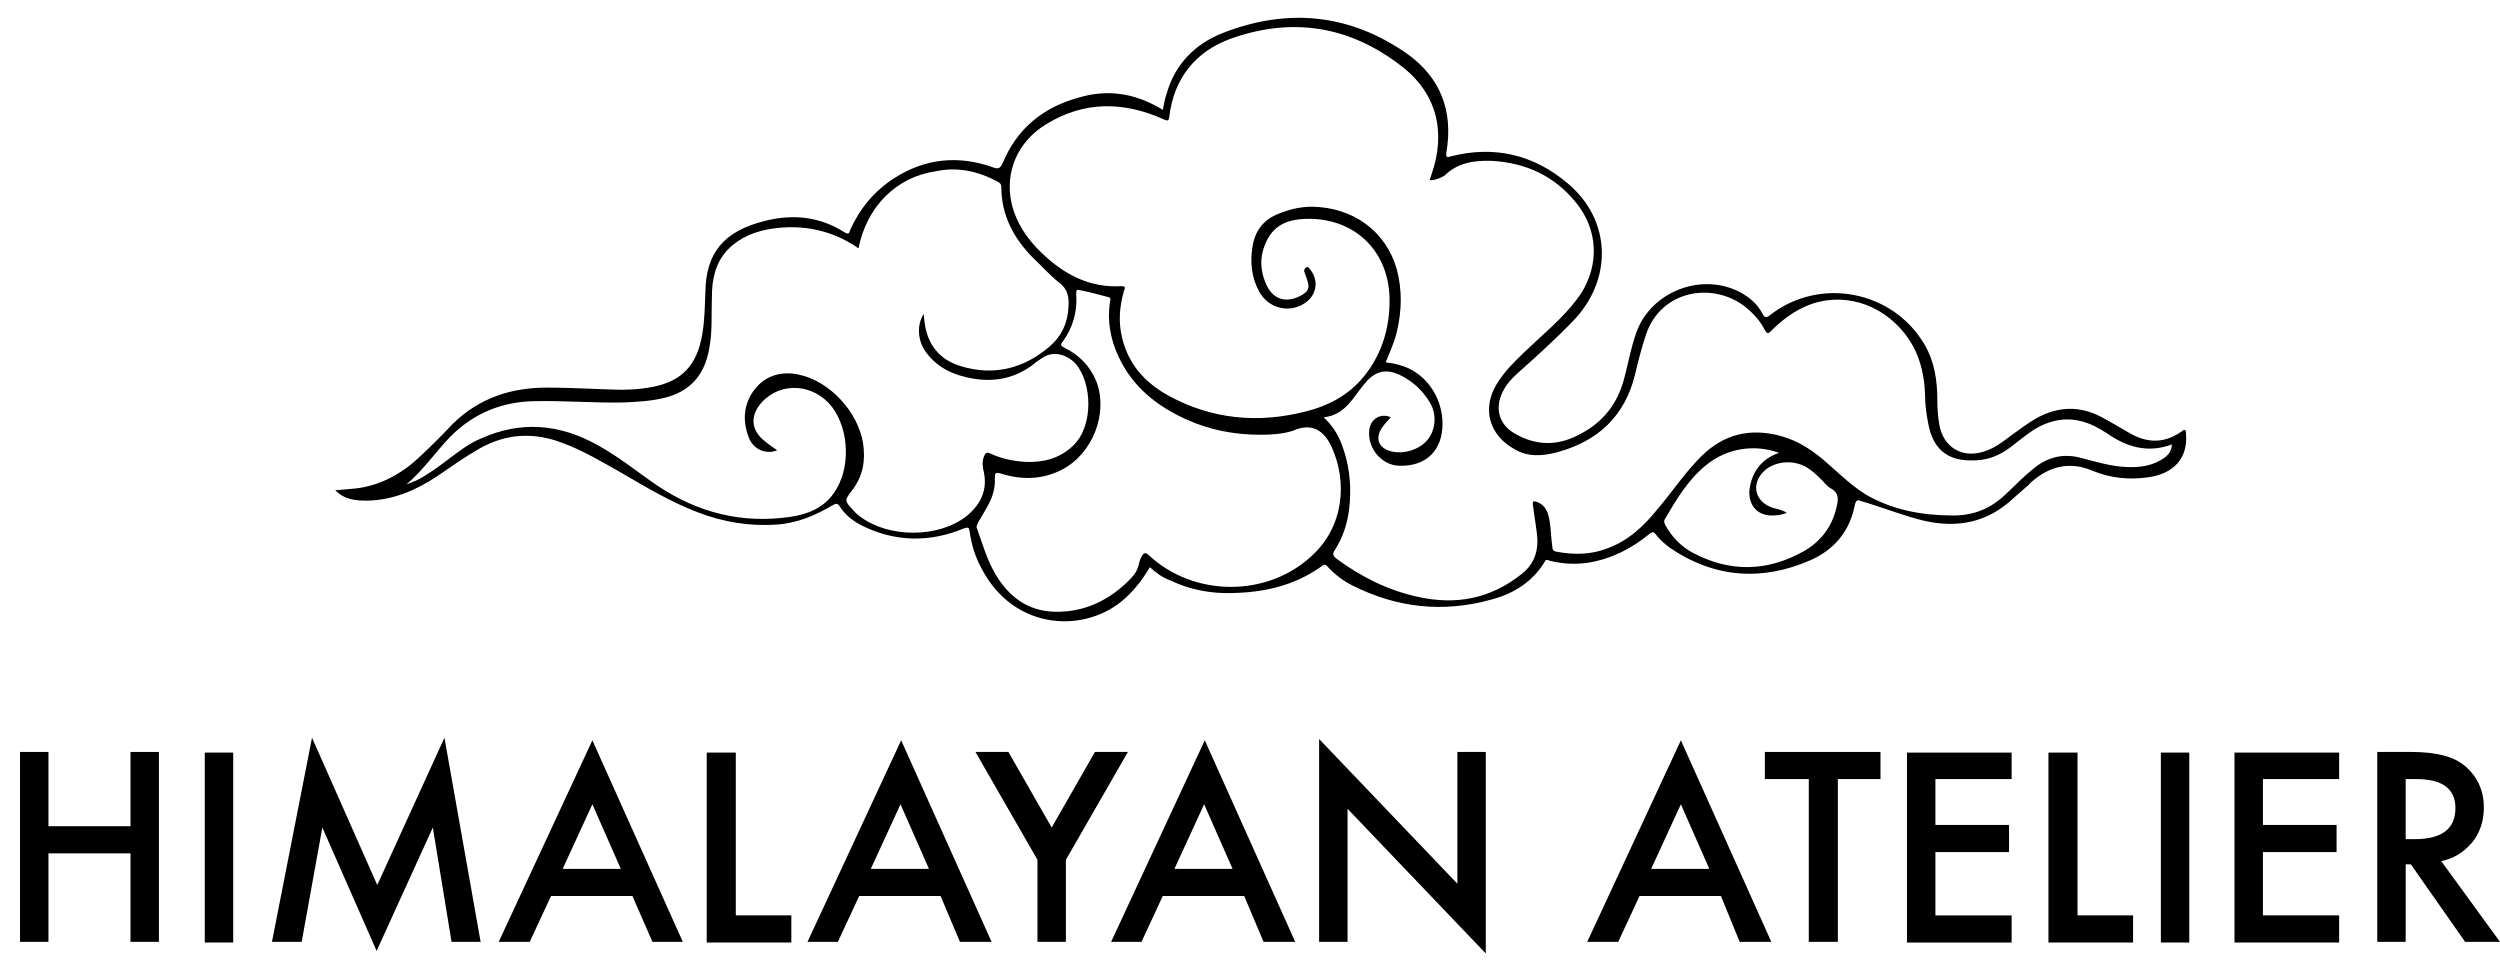 <?xml version="1.0" encoding="utf-8"?>
<!-- Generator: Adobe Illustrator 22.1.0, SVG Export Plug-In . SVG Version: 6.00 Build 0)  -->
<svg version="1.1" id="Layer_1" xmlns="http://www.w3.org/2000/svg" xmlns:xlink="http://www.w3.org/1999/xlink" x="0px" y="0px"
	 width="387px" height="150px" viewBox="0 0 387 150" style="enable-background:new 0 0 387 150;" xml:space="preserve">
<g>
	<path d="M178,87.8c-1,1.7-2.2,3.3-3.7,4.7c-6,5.6-17.2,5.3-22.3-4.4c-1-1.8-1.6-3.7-1.9-5.8c-0.1-0.7-0.2-0.7-0.9-0.5
		c-5.3,2.2-10.6,2.1-15.7-0.4c-1.4-0.7-2.7-1.7-3.5-3c-0.3-0.5-0.6-0.5-1.1-0.2c-2.7,1.6-5.5,2.8-8.7,3c-4.2,0.3-8.3-0.4-12.2-1.9
		c-4.2-1.6-8-3.9-11.8-6.1c-3-1.7-6-3.5-9.3-4.7c-4.3-1.6-8.5-1.4-12.6,0.9c-2.3,1.3-4.4,2.8-6.6,4.3c-3.3,2.2-6.8,3.7-10.8,3.8
		c-1.8,0-3.5-0.1-5-1.6c1.2-0.1,2.2-0.2,3.3-0.3c3.9-0.5,7.2-2.4,10-5.1c1.7-1.6,3.3-3.2,4.9-4.9c4.1-4,9-5.6,14.6-5.6
		c3.3,0,6.7,0.2,10,0.3c2.1,0.1,4.2,0,6.3-0.4c4.6-0.9,6.9-3.4,7.7-8.1c0.4-2.2,0.4-4.5,0.5-6.7c0.1-5.8,2.7-9.3,9.2-10.9
		c4.3-1.1,8.5-0.7,12.4,1.8c0.7,0.4,0.7-0.1,0.8-0.4c1.5-3.3,3.7-6,6.8-8c4.8-3.1,10-3.6,15.3-1.7c0.8,0.3,1.1,0.2,1.5-0.6
		c2.2-5.4,6.3-8.7,11.8-10.2c4.4-1.3,8.5-0.7,12.5,1.6c0.2,0.1,0.3,0.2,0.5,0.3c0.2-0.9,0.3-1.7,0.6-2.5c1.3-4.6,4.4-7.7,8.7-9.4
		c10-3.9,19.6-3,28.5,3.2c5.2,3.7,7.2,8.9,6.1,15.3c-0.1,0.8,0.1,0.8,0.7,0.6c6.7-1.7,12.8-0.3,18.1,4.2c6.8,5.7,7,15,0.7,21.4
		c-2.7,2.8-5.6,5.4-8.5,8c-0.9,0.8-1.8,1.8-2.3,2.9c-1.2,2.4-0.6,4.9,1.7,6.3c3.3,2,6.7,2.1,10.1,0.3c3.8-1.9,6.1-4.9,7.1-9
		c0.6-2.3,1-4.6,1.8-6.8c2.2-6.3,10-9.4,16-6.3c1.5,0.8,2.7,1.8,3.5,3.3c0.4,0.8,0.7,0.7,1.3,0.2c7.7-5.9,18.9-3.7,23.8,4.6
		c1.6,2.7,2,5.7,2,8.7c0,1.2,0.1,2.5,0.3,3.7c0.6,3.5,3.5,5.3,6.9,4.2c1.6-0.5,2.8-1.4,4.1-2.4c1.4-1,2.7-2,4.1-2.8
		c3.3-1.8,6.6-1.9,9.9-0.2c1.5,0.8,3,1.7,4.4,2.5c2.7,1.6,5.4,1.7,8.1-0.2c0.6-0.5,0.7-0.2,0.7,0.4c0.3,3.7-1.9,6.2-6,6.7
		c-2.9,0.4-5.7,0.1-8.4-1c-3.5-1.5-6.6-0.8-9.4,1.6c-0.2,0.2-0.4,0.3-0.5,0.5c-0.8,0.7-1.6,1.4-2.4,2.1c-4,3.8-8.7,4.7-13.9,3.5
		c-2.9-0.7-5.7-1.8-8.6-2.7c-0.3-0.1-0.7-0.2-1-0.3c-0.7-0.3-0.9-0.2-1.1,0.7c-0.8,4-3.2,6.8-6.8,8.4c-7.5,3.3-14.9,2.8-21.8-1.9
		c-0.8-0.6-1.6-1.3-2.2-2.1c-0.3-0.4-0.5-0.4-0.9-0.1c-2.8,2.3-5.9,3.9-9.5,4.5c-2,0.3-4,0.2-6-0.3c-0.3-0.1-0.6-0.3-0.8,0.2
		c-1.9,3.1-4.8,4.9-8.2,5.8c-7.5,2.1-14.7,1.3-21.6-2.2c-1.4-0.7-2.7-1.7-3.8-2.9c-0.2-0.2-0.3-0.4-0.7-0.2
		c-4.6,3.4-9.9,4.4-15.5,4.3c-2.8-0.1-5.5-0.7-8-1.9C179.9,89.4,179,88.7,178,87.8z M221.3,27.9c0.1-0.3,0.2-0.6,0.3-0.9
		c2.3-6.6,0.8-12.6-4.7-16.8C208.9,4,200,2.6,190.5,6c-5.5,2-8.8,6.2-9.5,12.1c-0.1,0.7-0.3,0.6-0.8,0.4c-6.2-2.8-12.3-2.9-18.2,0.7
		c-4.5,2.7-6.5,7.5-5.4,12.3c0.7,3,2.4,5.5,4.6,7.6c3.4,3.3,7.4,5.5,12.4,5.2c0.8,0,0.5,0.4,0.4,0.7c-0.7,2.4-0.9,4.8-0.3,7.3
		c1,4.1,3.5,6.9,7.1,8.9c6.7,3.7,13.9,4.4,21.3,2.5c3.3-0.8,6.2-2.3,8.5-4.8c3.2-3.6,4.6-8,4.5-12.8c-0.2-7.6-5.8-12.6-13.3-12.2
		c-2.2,0.1-4.2,0.8-5.4,2.8c-1.4,2.4-1.5,4.8-0.4,7.3c1,2.3,3,3,5.3,1.8c1.3-0.7,1.5-1.2,1-2.6c-0.1-0.4-0.3-0.8-0.4-1.2
		c-0.1-0.2,0.1-0.5,0.3-0.6c0.3-0.2,0.4,0.1,0.6,0.3c1.3,1.6,1.1,3.7-0.5,5c-2.4,1.9-5.9,1.2-7.4-1.6c-1.2-2.2-1.4-4.6-1-7
		c0.4-2.4,1.7-4.1,4-5c1.7-0.7,3.4-1.1,5.2-1.1c6.4,0.1,11.4,3.8,13.1,9.6c0.9,3.3,0.8,6.6,0,9.9c-0.4,1.6-1.1,3.1-1.7,4.6
		c0.8,0.1,1.5,0.2,2.1,0.4c3.9,1,6.7,4.8,6.7,9.1c0,4.1-2.5,6.6-6.6,6.5c-2.9,0-5.2-2.9-4.7-5.8c0.3-1.5,1.8-2.4,3.3-1.7
		c-0.6,0.7-1.3,1.3-1.7,2.2c-0.5,1.2-0.2,2.2,1,2.8c1.9,0.9,4.7,0.3,6.2-1.3c1.4-1.5,1.7-4,0.6-5.9c-1.1-1.9-2.7-3.4-4.8-4.4
		c-2-0.9-3.6-0.6-5.1,1.1c-0.8,0.9-1.4,1.8-2.1,2.7c-1.1,1.4-2.4,2.6-4.5,2.8c1.3,1.2,2.2,2.6,2.8,4.2c0.8,2.1,1.2,4.2,1.3,6.4
		c0.1,3.5-0.4,6.9-2.4,10c-0.4,0.6-0.2,0.9,0.3,1.3c3.8,2.8,8,4.9,12.6,5.9c5.9,1.3,11.2,0.3,16-3.5c1.7-1.3,2.5-3,2.5-5.2
		c-0.1-1.9-0.5-3.7-0.7-5.5c-0.1-0.6,0.1-0.7,0.6-0.5c1.4,0.5,1.8,1.7,2,3.1c0.2,1.2,0.2,2.5,0.4,3.8c0,0.4,0.1,0.7,0.6,0.8
		c2.7,0.5,5.3,0.5,7.9-0.5c3.3-1.2,5.7-3.5,7.8-6.1c2.3-2.7,4.2-5.6,6.7-8.1c3.5-3.5,7.6-4.5,12.4-3.2c2.9,0.8,5.3,2.5,7.5,4.5
		c1.8,1.6,3.6,3.3,5.7,4.6c4.2,2.4,8.7,3.2,13.5,3.2c3.2,0,5.8-1.1,8.1-3.3c1.4-1.3,2.6-2.6,4.1-3.8c2.2-1.9,4.7-2.6,7.6-1.8
		c2.3,0.6,4.6,1.3,7,1.4c2.1,0.1,4.1-0.2,5.8-1.4c0.7-0.5,1.2-1.1,1.2-2.1c-3.7,1.4-7,0.4-10-1.7c-0.6-0.4-1.3-0.8-1.9-1.1
		c-3-1.5-6-1.4-8.9,0.2c-1.4,0.8-2.7,1.9-4,2.9c-1.4,1.1-3,1.9-4.8,2.1c-4.7,0.5-7.3-1.3-8.1-5.6c-0.3-1.5-0.5-3-0.5-4.5
		c-0.1-2.7-0.6-5.2-1.9-7.6c-3-5.3-8.8-8.1-14.4-6.8c-3,0.7-5.4,2.4-7.5,4.5c-0.4,0.4-0.6,0.6-1-0.1c-0.7-1.4-1.7-2.5-2.9-3.5
		c-5.1-4.1-13.2-2.7-15.5,4.2c-0.7,2.1-1.2,4.1-1.7,6.2c-1.6,6.5-5.8,10.3-12,12c-2.3,0.6-4.6,0.8-6.7-0.5c-3.8-2.1-5-6.1-2.8-9.9
		c0.6-1,1.3-1.9,2.1-2.8c1.3-1.4,2.7-2.7,4.1-4c2.5-2.3,5-4.5,6.9-7.3c2.9-4.5,2.7-9.9-0.7-14.1c-3.4-4.2-7.8-6.2-13.1-6.5
		c-2.7-0.1-5.3,0.3-7.3,2.3C222.7,27.7,222.1,27.9,221.3,27.9z M132.9,38.4c-0.1,0-0.2,0-0.2-0.1c-4-2.7-8.5-3.6-13.2-2.9
		c-2.6,0.4-4.9,1.3-6.8,3.2c-2,2.1-2.5,4.7-2.5,7.4c-0.1,2.6,0.1,5.3-0.4,7.9c-0.7,4.1-2.9,6.7-7,7.7c-2.1,0.5-4.1,0.6-6.2,0.7
		c-4.6,0.1-9.2-0.3-13.9-0.2c-5.1,0.1-9.4,1.9-13,5.5c-2.3,2.4-4.2,5.2-6.8,7.4c0.5-0.2,1-0.4,1.5-0.6c1.8-0.9,3.4-2.1,5-3.3
		c1.6-1.2,3.1-2.4,5-3.2c6.2-2.8,12.2-2.3,18.1,1c3.3,1.8,6.2,4.2,9.3,6.3c6.3,4.2,13.1,5.9,20.6,4.8c2.7-0.4,5.1-1.4,6.7-3.7
		c2.6-3.7,2.4-9.7-0.3-13.3c-2.8-3.6-7.9-4-10.9-0.7c-1.8,2-1.7,4.3,0.5,6c0.6,0.5,1.2,0.9,1.9,1.4c-1.7,0.7-3.7-0.1-4.4-2
		c-1-2.6-0.8-5.2,0.9-7.4c1.7-2.2,4.2-2.9,6.9-2.3c4.7,1,9.1,5.7,9.9,10.6c0.4,2.7,0,5.1-1.7,7.3c-1.2,1.6-1.2,1.6,0.2,3.1
		c0.3,0.4,0.7,0.7,1.1,1c4.4,3.3,12.1,3.3,16.4-0.1c2.1-1.7,3.3-3.9,2.7-6.8c-0.2-0.8-0.3-1.6,0-2.4c0.2-0.5,0.4-0.8,1-0.5
		c1.7,0.8,3.6,1.2,5.5,1.3c2.7,0.1,5.2-0.5,7.3-2.5c3.2-3,3-9.7,0.4-12.7c-1.2-1.3-3.4-2.2-5.3-0.8c-0.4,0.3-0.8,0.5-1.1,0.8
		c-2.8,2.2-6,2.9-9.5,2.3c-2.9-0.5-5.4-1.6-7.2-4c-1.4-1.8-1.5-4.4-0.4-6c0,0,0,0,0,0.1c0,0.3,0.1,0.7,0.1,1c0.4,3.6,2.3,6,5.7,7
		c5,1.5,9.6,0.4,13.6-3c1.9-1.6,2.9-3.7,3-6.2c0.1-1.5-0.1-2.8-1.5-3.8c-1.4-1.1-2.6-2.5-3.9-3.7c-3.1-3.1-5-6.7-5-11.1
		c0-0.4-0.2-0.6-0.6-0.8c-3-1.6-6.1-2.3-9.5-1.6C138.7,27.4,134.2,32,132.9,38.4z M195.1,67.3c-3.9,0-7.7-0.7-11.3-2.3
		c-4.7-2.1-8.5-5.1-10.7-9.9c-1.2-2.6-1.7-5.4-1.3-8.2c0-0.3,0.3-0.8-0.2-0.9c-1.5-0.4-3-0.8-4.5-1.1c-0.5-0.1-0.5,0.1-0.5,0.6
		c0.2,2.7-0.5,5.2-2.1,7.4c-0.4,0.5-0.3,0.6,0.2,0.9c2.3,1.1,4,2.8,5,5.2c1.9,4.9-0.5,11.2-5.3,13.7c-3.1,1.6-6.3,1.6-9.5,0.6
		c-0.8-0.2-0.9-0.1-0.9,0.7c0.1,1.6-0.4,3.1-1.2,4.5c-0.5,0.8-0.9,1.6-1.4,2.4c-0.1,0.3-0.3,0.5-0.2,0.8c0.9,2.5,1.6,5,2.9,7.2
		c2.1,3.5,5,5.7,9.2,5.8c4.6,0.1,8.5-1.8,11.7-5.1c0.7-0.7,1.1-1.4,1.3-2.3c0.1-0.4,0.2-0.8,0.4-1.1c0.3-0.6,0.6-0.8,1.2-0.2
		c6.9,6.4,18.2,6.5,25.1,0.1c5.1-4.6,5.6-11.6,3.1-17c-1.1-2.3-2.9-3.8-6-2.4C198.5,67.2,196.8,67.3,195.1,67.3z M275.4,70.1
		c-3.9-1.4-8.1-0.7-11.3,1.9c-2.8,2.3-4.6,5.3-6.4,8.4c-0.2,0.4,0,0.6,0.1,0.9c1,1.8,2.4,3.3,4.3,4.3c5.7,3,11.4,2.9,17-0.2
		c2.7-1.5,4.5-3.8,5.2-6.9c0.3-1.2,0.4-2.2-0.9-2.9c-0.7-0.4-1.2-1.2-1.8-1.7c-0.6-0.6-1.2-1.1-2-1.6c-2.1-1.2-5-0.9-6.6,0.7
		c-2,2-1.3,4.7,1.4,5.6c0.7,0.2,1.5,0.3,2.2,0.8c-0.8,0.3-1.5,0.4-2.3,0.4c-2.3,0-3.6-1.6-3.5-3.8C271.1,73.1,272.7,71,275.4,70.1z"
		/>
	<g>
		<path d="M7.5,127.9h12.7v-11.5h4.4v29.4h-4.4v-13.7H7.5v13.7H3.1v-29.4h4.4V127.9z"/>
		<path d="M36.1,116.5v29.4h-4.4v-29.4H36.1z"/>
		<path d="M42.1,145.8l6.2-31.6l10.1,22.8l10.4-22.8l5.6,31.6h-4.5L67,128.1l-8.7,19.1l-8.4-19.1l-3.2,17.7H42.1z"/>
		<path d="M97.9,138.7H85.3l-3.3,7.1h-4.8l14.5-31.2l14,31.2H101L97.9,138.7z M96.1,134.5l-4.4-10l-4.6,10H96.1z"/>
		<path d="M113.9,116.5v25.2h8.6v4.2h-13.1v-29.4H113.9z"/>
		<path d="M145.6,138.7h-12.6l-3.3,7.1H125l14.5-31.2l14,31.2h-4.9L145.6,138.7z M143.8,134.5l-4.4-10l-4.6,10H143.8z"/>
		<path d="M160.6,133.1l-9.6-16.7h5.1l6.7,11.7l6.7-11.7h5.1l-9.6,16.7v12.7h-4.4V133.1z"/>
		<path d="M192.6,138.7H180l-3.3,7.1H172l14.5-31.2l14,31.2h-4.9L192.6,138.7z M190.8,134.5l-4.4-10l-4.6,10H190.8z"/>
		<path d="M204.2,145.8v-31.4l21.4,22.4v-20.4h4.4v31.2l-21.4-22.4v20.6H204.2z"/>
		<path d="M266.4,138.7h-12.6l-3.3,7.1h-4.8l14.5-31.2l14,31.2h-4.9L266.4,138.7z M264.6,134.5l-4.4-10l-4.6,10H264.6z"/>
		<path d="M284.5,120.6v25.2H280v-25.2h-6.8v-4.2h17.9v4.2H284.5z"/>
		<path d="M311.4,120.6h-11.8v7.1H311v4.2h-11.4v9.8h11.8v4.2h-16.2v-29.4h16.2V120.6z"/>
		<path d="M321.6,116.5v25.2h8.6v4.2h-13.1v-29.4H321.6z"/>
		<path d="M338.9,116.5v29.4h-4.4v-29.4H338.9z"/>
		<path d="M362.1,120.6h-11.8v7.1h11.4v4.2h-11.4v9.8h11.8v4.2h-16.2v-29.4h16.2V120.6z"/>
		<path d="M377.9,133.3l9.1,12.5h-5.4l-8.4-12h-0.8v12H368v-29.4h5.2c3.9,0,6.7,0.7,8.4,2.2c1.9,1.6,2.9,3.8,2.9,6.4
			c0,2.1-0.6,3.9-1.8,5.4C381.4,131.9,379.9,132.9,377.9,133.3z M372.4,129.9h1.4c4.2,0,6.3-1.6,6.3-4.8c0-3-2-4.5-6.1-4.5h-1.6
			V129.9z"/>
	</g>
</g>
</svg>
